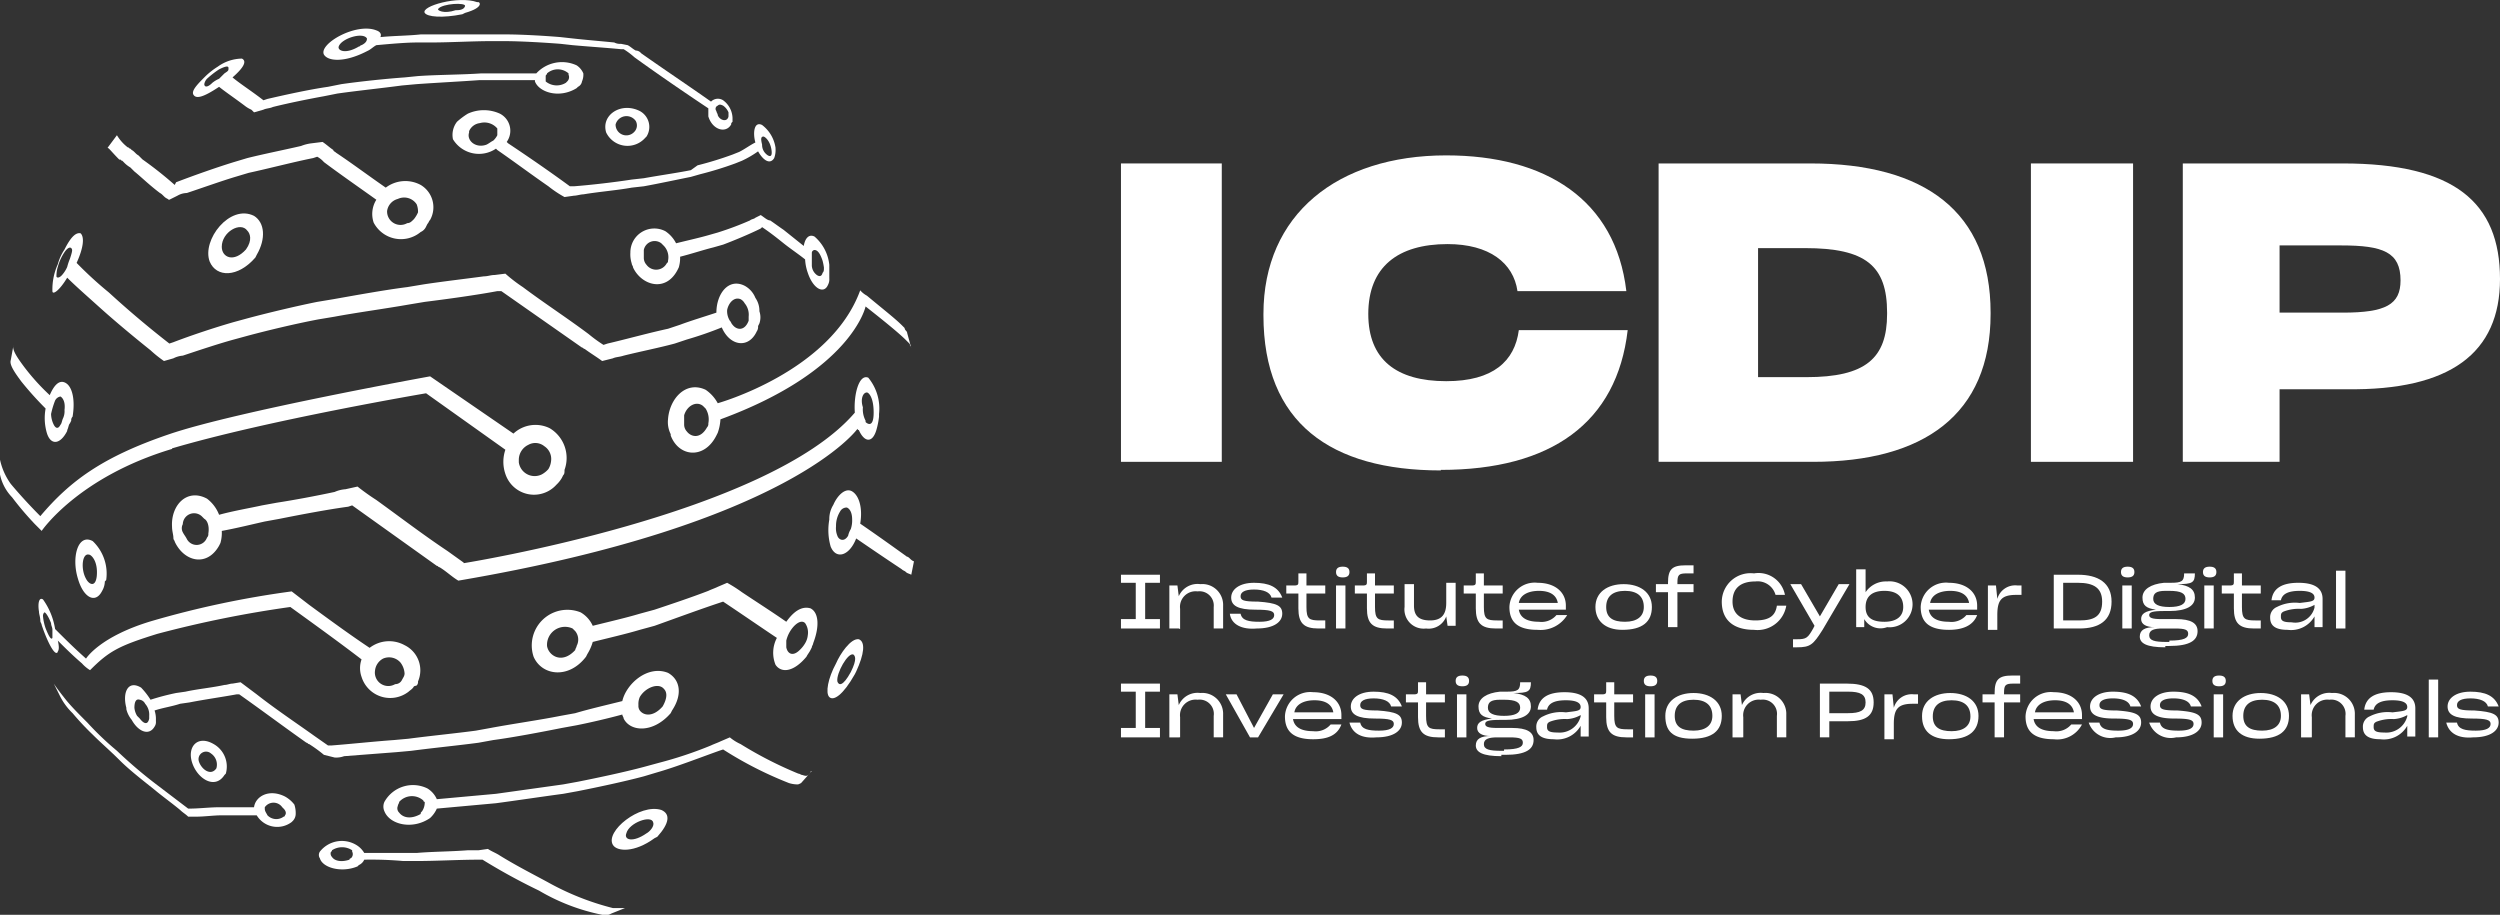 <svg id="Layer_1" data-name="Layer 1" xmlns="http://www.w3.org/2000/svg" viewBox="0 0 186 68.06"><rect x="0" y="0" width="186" height="68.06" fill="#333333" stroke="none"/><defs><style>.cls-1{fill:#fff;}</style></defs><path class="cls-1" d="M52.6,4.26Z"/><path class="cls-1" d="M27.2,3.86l.2-.1c.2-.1.4-.3.6-.4,1.1-.1,2.2-.2,3.1-.2h1c1.3,0,3.1-.1,4.4-.1h1c1.2,0,2.9.1,4.2.2l.9.1c1.1.1,2.6.2,3.6.3h.2a5.55,5.55,0,0,1,.8.6c1.8,1.3,3.7,2.6,5.5,3.8v.6c.3,1,1.3,1.3,1.7.6h0c0-.1,0-.1.1-.2v-.3a1.71,1.71,0,0,0-.7-1.3.72.72,0,0,0-.9.1c-1.7-1.2-3.5-2.4-5.2-3.6a.52.52,0,0,0-.4-.2h0c-.2-.1-.4-.3-.6-.4h0l-.5-.1a.9.9,0,0,1-.5-.1c-1-.1-2.2-.2-3.1-.3l-.9-.1c-1.2-.1-2.9-.2-4.1-.2H31.3c-.9.1-2,.1-3,.2.1-.2,0-.4-.3-.5-1.5-.6-4.3,1-3.9,1.8.3.5,1.5.6,3.1-.2m26.2,4c.1-.1.2-.1.4,0a1.13,1.13,0,0,1,.4.5v.3a.35.35,0,0,1-.1.2c-.2.2-.6,0-.7-.3,0-.1-.1-.2-.1-.3a.25.25,0,0,1,.1-.4M25.2,3.46c.2-.6,1.8-1.1,2.1-.6h0c0,.1,0,.3-.4.5-.1,0-.1.1-.2.1-1,.6-1.6.3-1.5,0"/><path class="cls-1" d="M34.4,1.06l.2-.1c1.4-.4,1.1-.8,1-.8h-.1c-1.4-.5-4.2.3-3.9.8.2.3,1.3.4,2.8.1M32.6.66c.3-.4,2.1-.5,2-.2s-.5.3-.7.3c-.9.3-1.4,0-1.3-.1"/><path class="cls-1" d="M48,10.26l.1-.1a1.34,1.34,0,0,0-.5-1.9c-1.4-.7-2.9.3-2.5,1.6a1.76,1.76,0,0,0,2.9.4m-2.2-1A.84.84,0,0,1,47.3,9a.68.68,0,0,1-.1.8.8.8,0,0,1-1.4-.5"/><path class="cls-1" d="M51.4,12.66c-1,.2-2.4.4-3.5.6l-.9.1c-1.3.2-3,.4-4.3.5h-.3c-1.5-1.1-3.1-2.2-4.6-3.2l-.1-.1a1.43,1.43,0,0,0-.5-2.1,2.87,2.87,0,0,0-2.4,0,5.55,5.55,0,0,0-.8.6,1.59,1.59,0,0,0-.3,1.3,2.26,2.26,0,0,0,3.2.7l.1.1c1.3.9,2.5,1.8,3.8,2.7a8.34,8.34,0,0,0,1.2.8l.7-.1c.2,0,.5-.1.7-.1,1.2-.2,2.5-.3,3.6-.5l.9-.1c1.1-.2,2.5-.5,3.5-.7l.7-.2a25.82,25.82,0,0,0,2.6-.8l.5-.2a7.46,7.46,0,0,0,1.2-.7c.4.7.9,1,1.2.5a1.7,1.7,0,0,0,.1-.7V11a2.6,2.6,0,0,0-1-1.7c-.6-.3-.7.6-.5,1.3-.4.2-.8.5-1.2.7l-.5.2a25.82,25.82,0,0,1-2.6.8ZM37,10.06a1.38,1.38,0,0,1-.3.4c-.2.1-.3.2-.5.3-.8.3-1.5-.3-1.3-.9v-.1a1,1,0,0,1,.8-.6,1.25,1.25,0,0,1,1.3.4v.5m19.8.1c.1,0,.5.3.6,1s-.3.4-.4.3h0a.91.91,0,0,1-.3-.7c-.1-.4-.1-.6.1-.6"/><path class="cls-1" d="M56.6,16l-.4.2c-.1.1-.3.1-.4.2a23.4,23.4,0,0,1-2.4.9l-.7.2c-.7.2-1.6.4-2.4.6a2.36,2.36,0,0,0-.8-.9,1.78,1.78,0,0,0-2.6,1.6,2.2,2.2,0,0,0,.1.8c0,.1.1.2.1.3.6,1.3,2.4,1.9,3.3.2l.1-.2a2.49,2.49,0,0,0,.1-.8c.8-.2,1.7-.5,2.5-.7l.7-.2c.8-.3,2-.8,2.8-1.2l.1-.1c.6.4,1.1.8,1.6,1.2s1.1.8,1.6,1.2a3.55,3.55,0,0,0,.2,1c.4,1.2,1.2,1.6,1.5.9a.9.9,0,0,0,.1-.5v-1a3.21,3.21,0,0,0-1.1-2.1c-.4-.2-.7.1-.8.7l-1.5-1.2c-.3-.2-.7-.5-1-.7-.2,0-.4-.2-.7-.4m-6.9,3.4c0,.1,0,.1-.1.2a.89.89,0,0,1-1.5.1.76.76,0,0,1-.2-.5v-.6a.82.82,0,0,1,1.3-.5l.2.2a1.23,1.23,0,0,1,.3,1.1m10.7-.6a.22.22,0,0,1,.2-.2c.2,0,.4.2.6.8a4.33,4.33,0,0,1,.1.5c0,.2,0,.3-.1.4-.1.4-.4.2-.5.1a.91.91,0,0,1-.3-.7v-.9"/><path class="cls-1" d="M16.3,6.46c.5.4,1.1.8,1.9,1.4a2.19,2.19,0,0,0,.5.3l.2.2.7-.2c.2-.1.5-.1.7-.2,1.2-.3,2.7-.6,3.8-.8l1-.2c1.4-.2,3.3-.4,4.8-.6l1.1-.1c1.4-.1,3.3-.2,4.7-.3h4.1v.1c.3.8,1.8,1.3,3.1.5l.1-.1a.54.54,0,0,0,.3-.4,1.27,1.27,0,0,0,.1-.6,1.33,1.33,0,0,0-.5-.6,2.6,2.6,0,0,0-3,.6H35.8c-1.4.1-3.3.1-4.7.2l-1,.1c-1.4.1-3.3.3-4.7.5l-1,.2c-1.4.2-3.2.6-4.5.9l-.3.1h0c-.9-.7-1.7-1.2-2.3-1.7.8-.7,1.1-1.2.7-1.4a3.14,3.14,0,0,0-1.8.6,5.5,5.5,0,0,0-.9.7c-.6.6-1.1,1.1-.9,1.4s.7.2,1.9-.6m24.3-.8c0-.1.1-.1.1-.2a1.21,1.21,0,0,1,1.6,0v.1a.44.44,0,0,1-.1.5l-.1.1a1.29,1.29,0,0,1-1.5-.1v-.4m-25.4.6a.76.76,0,0,1,.2-.4,7.05,7.05,0,0,1,.9-.7c.4-.2.7-.3.7-.1s0,.2-.3.4l-.4.4a2.19,2.19,0,0,0-.5.3c-.4.4-.6.3-.6.1"/><path class="cls-1" d="M8.9,11.86c.1,0,.1.1.2.1l.1.1a2.18,2.18,0,0,0,.5.4l.3.3c.5.4,1.1,1,1.9,1.6.2.1.3.3.5.4s.1.1.2.1l.6-.3a1.45,1.45,0,0,1,.7-.2c1.2-.4,2.6-.9,3.6-1.2l1-.3c1.4-.3,3.3-.8,4.8-1.1l.3-.1a1.76,1.76,0,0,1,.5.4c1.2.9,2.5,1.8,3.9,2.8h0a2,2,0,0,0-.2,1.7,2.29,2.29,0,0,0,3.5.7.78.78,0,0,0,.4-.4l.1-.2c.1-.1.1-.2.2-.3a1.93,1.93,0,0,0-.7-2.6,2.41,2.41,0,0,0-2.6.2c-1.3-.9-2.5-1.8-3.7-2.6-.1-.1-.2-.1-.2-.2-.3-.2-.5-.4-.8-.6l-.8.1a3.09,3.09,0,0,0-.8.2c-1.3.3-2.8.6-4,.9l-1,.3c-1.3.4-3,1-4.3,1.5l-.1.2a27.94,27.94,0,0,0-2.4-1.9l-.3-.3c-.2-.1-.3-.3-.5-.4l-.1-.1c-.1,0-.1-.1-.2-.1a3.23,3.23,0,0,1-.8-.9L8,11c.1,0,.3.3.9.9m19.9,3.8h0a1.08,1.08,0,0,1,.8-.9,1.11,1.11,0,0,1,1.4.4,1.49,1.49,0,0,1,.1.6,2.19,2.19,0,0,1-.3.5c-.2.2-.3.3-.5.3a1,1,0,0,1-1.5-.9"/><path class="cls-1" d="M68,41.76s-.1,0-.3-.2-.2-.1-.3-.2c-.7-.5-1.8-1.3-3.4-2.4.2-1.2-.1-2.1-.6-2.4s-1.1.3-1.4,1a2,2,0,0,0-.3,1.1,4.44,4.44,0,0,0,.1,2c.4,1,1.4.7,1.9-.6,1.6,1.1,2.8,1.9,3.4,2.3.1.1.2.1.3.2s.2.1.4.2l.2-1h0m-4.7-2.4a1.69,1.69,0,0,0-.2.5c-.3.5-.7.3-.8,0a1.48,1.48,0,0,1-.1-.7,2,2,0,0,1,.3-1.1.55.55,0,0,1,.5-.3s.4.1.4.9a2,2,0,0,1-.1.7"/><path class="cls-1" d="M15.6,19.46c.5,1.2,2.1,1.2,3.4-.3l.1-.2c.7-1.2.6-2.4-.2-2.9-1.8-.9-3.9,1.8-3.3,3.4m2.7-.9c-.9,1-1.8.6-1.8-.2,0-1.1,1.4-1.9,1.9-1.2.2.2.4.7-.1,1.4"/><path class="cls-1" d="M63.9,47.56c-.6-.1-1.4,1.1-1.7,1.8-.6,1.1-.8,2.2-.5,2.5s1-.1,1.9-1.7l.1-.2c.6-1.3.7-2.2.2-2.4M63.3,50c-.6,1.1-.9,1-1,.7-.1-.6.8-2.2,1.2-2,.1.1.3.3-.2,1.3"/><path class="cls-1" d="M5,20.66c.6.6,1.4,1.3,2.4,2.2s2.3,2,3.8,3.2a8.74,8.74,0,0,0,1,.8l.7-.2a1.85,1.85,0,0,1,.7-.2c1.2-.4,2.7-.9,3.8-1.2l1.1-.3c1.5-.4,3.6-.9,5.2-1.2l1.2-.2c1.6-.3,3.8-.6,5.5-.9l1.2-.2c1.6-.2,3.8-.5,5.4-.8h.3l6,4.2c.1,0,.1.1.2.1h0c.4.3.9.6,1.3.9l.8-.2c.2-.1.5-.1.8-.2,1.2-.3,2.7-.6,3.8-.9l.9-.3a26.72,26.72,0,0,0,2.6-.9c.6,1.4,2,1.6,2.6.3a.6.6,0,0,0,.1-.4l.1-.2a1.39,1.39,0,0,0,0-.9,1.69,1.69,0,0,0-.3-1,1.76,1.76,0,0,0-.8-.9c-1.2-.6-2.1.6-2.1,2-.9.3-1.9.6-2.7.9l-.9.3c-1.4.3-3.2.8-4.5,1.1l-.3.1a10.47,10.47,0,0,1-1.1-.8c-1.6-1.2-3.3-2.3-4.9-3.5a11.32,11.32,0,0,1-1.3-1l-.8.1c-.3,0-.5.1-.8.1h0c-1.5.2-3.2.4-4.5.6l-1.2.2c-1.6.2-3.8.6-5.5.9l-1.2.2c-1.5.3-3.6.8-5.1,1.2l-1.1.3c-1.4.4-3.2,1-4.5,1.5l-.3.1c-1.8-1.4-3.3-2.7-4.5-3.8a28.5,28.5,0,0,1-2.4-2.2c.5-1.1.6-1.9.3-2.2-.4-.1-.8.4-1.2,1.2a3.7,3.7,0,0,0-.5,1.1h0a4.57,4.57,0,0,0-.4,2c0,.3.5,0,1.1-1m49.1,2.4c.1-.5.5-1,1-.8a.75.75,0,0,1,.3.3,1.33,1.33,0,0,1,.3,1v.3c-.3.8-.9.7-1.2.3-.1-.1-.1-.2-.2-.3a1.34,1.34,0,0,1-.2-.8M4.8,18.76c.2-.3.4-.4.5-.3s.1.2-.1.8a4.17,4.17,0,0,0-.2.6,2.19,2.19,0,0,1-.3.5c-.3.4-.5.3-.5.2s0-.4.1-.7a3.7,3.7,0,0,1,.5-1.1"/><path class="cls-1" d="M60.3,45.26c-.7-.2-1.3.3-1.8,1-1-.7-2.1-1.4-3.3-2.2a10.54,10.54,0,0,0-1.1-.7l-.7.3c-.2.1-.5.2-.7.3-1.3.5-2.8,1-4,1.4l-1.1.3c-1,.3-2.3.6-3.5.9a2.19,2.19,0,0,0-.9-1,2.65,2.65,0,0,0-3.5,3.3c.6,1.4,2.6,1.7,3.9,0l.1-.2a3.55,3.55,0,0,0,.4-.9c1.2-.3,2.5-.6,3.5-.9l1.1-.3c1.4-.5,3.3-1.2,4.8-1.7l.3-.1c1.5,1,2.8,1.9,4,2.7a2.37,2.37,0,0,0-.1,2c.4.6,1.3.6,2.3-.6.1-.2.2-.3.3-.5l.1-.2c0-.1.1-.2.1-.3h0c.5-1.3.4-2.3-.2-2.6m-17.4,2.8c0,.1-.1.2-.1.3-1,1.1-2,.4-2.1-.3a1.34,1.34,0,0,1,1.9-1.3l.2.2a1,1,0,0,1,.1,1.1m17.2-.8a1.42,1.42,0,0,1-.2.6,2.18,2.18,0,0,1-.4.5c-.5.5-.9.3-1-.2v-.5a2.38,2.38,0,0,1,.6-1.1c.3-.3.6-.4.8-.2a1.23,1.23,0,0,1,.2.9"/><path class="cls-1" d="M3.4,30.36a3.93,3.93,0,0,0,.1,1.9c.3.9,1,.8,1.5-.2V32c.1-.2.1-.4.2-.5l.1-.2a.37.37,0,0,1,.1-.3c.2-1.2,0-2.2-.5-2.5s-.9.2-1.2.9a16.29,16.29,0,0,1-1.9-2.1c-.6-.8-.9-1.3-.8-1.6l-.2,1.1c-.1.3.2.8.8,1.6a24.53,24.53,0,0,0,1.8,2m.7-.6a.54.54,0,0,1,.4-.3s.4.2.3,1a1.27,1.27,0,0,1-.1.6c-.1.2-.1.4-.2.5-.2.4-.4.2-.5,0a1.88,1.88,0,0,1-.2-.8,6.21,6.21,0,0,1,.3-1"/><path class="cls-1" d="M34.5,41.86,33.3,41c-1.8-1.2-3.5-2.5-5.3-3.8a17,17,0,0,1-1.4-1l-.9.2a2.35,2.35,0,0,0-.8.2h0c-1.4.3-3,.6-4.3.8l-1.1.2c-.9.2-2.1.4-3.2.7a2.73,2.73,0,0,0-.9-1.2c-1.5-.8-2.7.5-2.6,2.1,0,.3.1.6.1.8s.1.2.1.3c.7,1.5,2.4,1.9,3.3.3l.1-.2a2.77,2.77,0,0,0,.1-.9c1.1-.2,2.3-.5,3.2-.7l1.1-.2c1.5-.3,3.6-.7,5.1-.9l.3-.1,6.3,4.5c.1,0,.1.1.2.1.5.3.9.7,1.4,1h0c24.7-4.2,29.7-11.3,29.7-11.3a.1.1,0,0,0,.1.1c.4.9,1,1,1.3,0a5.76,5.76,0,0,0,.2-1v-.2a3.61,3.61,0,0,0-.8-2.7c-.7-.3-1.1,1.3-1,2.6-6.5,7.6-29.1,11.2-29.1,11.2m-19-2.2a.37.37,0,0,1-.1.3.82.82,0,0,1-1.5.1c-.1-.2-.2-.3-.3-.5a.64.64,0,0,1,0-.6.84.84,0,0,1,1.4-.6l.2.2c.2.1.4.5.3,1.1m49-10.5c.1,0,.5.3.5,1.5s-.5.8-.6.7v-.1a1.8,1.8,0,0,1-.2-1c-.2-.6,0-1.1.3-1.1"/><path class="cls-1" d="M49.2,60.26c-1.6-.5-4.2,1.6-3.6,2.6.3.5,1.6.6,3.1-.5l.2-.1c.9-1,1-1.7.3-2M46.6,62c.2-.8,1.9-1.4,2-.8.1.3-.3.7-.5.8-1,.7-1.7.5-1.5,0"/><path class="cls-1" d="M7.9,43.16a3.34,3.34,0,0,0-1-2.9c-1.1-.6-1.6,1.2-1.1,2.8.4,1.4,1.3,1.9,1.8.9a1.45,1.45,0,0,0,.2-.7l-.1-.1.1.1Zm-1.5-.1c-.4-.7-.3-1.9.2-1.8.2,0,.7.5.6,1.6-.1.9-.6.6-.8.2"/><path class="cls-1" d="M59.7,57.66c-.1,0-.2-.1-.3-.1a29.19,29.19,0,0,1-4.3-2.2,3.51,3.51,0,0,1-.8-.5l-.7.3c-.2.1-.5.2-.7.3a29.72,29.72,0,0,1-3.9,1.3l-1.1.3c-1.5.4-3.4.8-4.9,1.1l-1.1.2-5,.7-1.1.1-3.3.3a1.78,1.78,0,0,0-.7-.8,2.43,2.43,0,0,0-3.2,1,.85.85,0,0,0,0,.7h0c.4,1,2.1,1.4,3.4.5l.1-.1a2.09,2.09,0,0,0,.4-.6l3.3-.3,1.1-.1c1.5-.2,3.5-.5,5-.7l1.1-.2c1.5-.3,3.4-.7,4.9-1.1l1-.3c1.4-.4,3.2-1.1,4.6-1.6l.3-.1a28,28,0,0,0,4.9,2.5,2.18,2.18,0,0,0,.6.1c.1,0,.1,0,.3-.1l.8-.9a.1.1,0,0,0-.1.1c-.2.3-.3.3-.6.2m-28.3,2.7c-.1.1-.1.1-.1.2-.7.4-1.3.3-1.6-.1a.44.44,0,0,1-.1-.5c0-.1.1-.2.1-.3a1.27,1.27,0,0,1,1.8-.1.1.1,0,0,0,.1.1,1.17,1.17,0,0,1-.2.7"/><path class="cls-1" d="M4.3,48.46c.1-.1.1-.4,0-.8h0c.5.5,1.1,1.1,1.8,1.7a2.65,2.65,0,0,0,.6.5c1.4-1.4,2.1-1.8,5-2.7a83.36,83.36,0,0,1,9.9-2c1.8,1.3,3.6,2.6,5.3,3.9a1.93,1.93,0,0,0,0,1.3,2.23,2.23,0,0,0,3.5,1.1c.1-.1.3-.2.4-.4L31,51a.37.37,0,0,0,.1-.3,2.08,2.08,0,0,0-1-2.7,2.38,2.38,0,0,0-2.6.2c-1.5-1-3-2.1-4.5-3.2l-1.3-1a70.72,70.72,0,0,0-10.4,2.2C7.4,47.36,6.4,49,6.4,49c-.9-.8-1.6-1.5-2.3-2.2a5.14,5.14,0,0,0-.9-2.2c-.3-.2-.4.3-.3.9h0c0,.2.1.4.1.7,0,.1.1.2.1.3h0c.4,1.2,1,2.4,1.2,2m23.6,1.4a1.15,1.15,0,0,1,.6-.9,1.12,1.12,0,0,1,1.3.3,1.49,1.49,0,0,1,.3.8c0,.2-.1.3-.2.5a.55.55,0,0,1-.5.3,1,1,0,0,1-1.5-1h0M3.4,46.76a3.71,3.71,0,0,1-.2-.9.37.37,0,0,1,.1-.3c.1,0,.3.3.5.8,0,.2.1.3.1.5v.6c-.1.2-.3-.2-.5-.7"/><path class="cls-1" d="M24.9,56.36a1.7,1.7,0,0,0,.7-.1l3.9-.3,1.1-.1c1.5-.2,3.5-.4,5-.6l1.1-.2c1.5-.2,3.6-.6,5.1-.9l1.1-.2c1-.2,2.3-.5,3.4-.8,0,.1.1.2.1.3.5,1,2.2,1.1,3.5-.4l.1-.2c.8-1.2.6-2.3-.3-2.8-1.5-.6-3.1.8-3.4,2.1-1.2.3-2.5.6-3.5.9l-1.1.2c-1.5.3-3.6.6-5.2.9l-1.1.2c-1.5.2-3.5.4-5,.6l-1.1.1c-1.4.1-3.3.3-4.6.4h-.3l-1-.7c-1.4-1-2.9-2-4.3-3.1l-1.2-.9-.6.1c-.2,0-.4.1-.6.1h0c-.9.2-2,.3-2.9.5l-.7.1a18,18,0,0,0-1.9.5,5.5,5.5,0,0,0-.7-.9c-1-.6-1.4.4-1.1,1.5v.1a2,2,0,0,0,.4.8c.5.9,1.3,1.2,1.7.5a.6.6,0,0,0,.1-.4v-.1a2,2,0,0,0-.1-.7c.6-.2,1.3-.3,1.9-.5l.7-.1c1-.2,2.4-.4,3.5-.6h.2c1.7,1.2,3.3,2.4,5,3.6.1,0,.1.1.2.1a10.47,10.47,0,0,1,1.1.8Zm22.7-4.5c.4-.7,1.4-1.1,1.8-.6.2.2.3.6-.1,1.3-.7.8-1.4.7-1.7.3a.6.6,0,0,1-.1-.4,1.27,1.27,0,0,1,.1-.6m-37.2,1.6-.2-.2a1.42,1.42,0,0,1-.2-.6c0-.4.1-.7.4-.6a.54.54,0,0,1,.4.3,1.22,1.22,0,0,1,.3.9v.2c-.1.5-.4.4-.7,0"/><path class="cls-1" d="M16.7,57.66l.1-.1a1.92,1.92,0,0,0-.9-2.2c-1.2-.7-2,.2-1.6,1.4s1.7,2,2.4.9m-1-1.6a1,1,0,0,1,.4,1.1c-.4.6-1.1.1-1.3-.5a.56.56,0,0,1,.9-.6"/><path class="cls-1" d="M21.2,59.26c-1.2-.6-2.2,0-2.3.8H16.3c-.7,0-1.5.1-2.2.1H14l-2.5-1.9a34.82,34.82,0,0,1-2.8-2.4,22.33,22.33,0,0,1-2.2-2.1c-.6-.6-1.2-1.2-1.6-1.7s-.7-.9-.9-1.2l.2.4.3.6a4.7,4.7,0,0,0,.9,1.2,20.59,20.59,0,0,0,1.5,1.6c.6.6,1.3,1.2,2,1.9s1.6,1.4,2.6,2.2c.6.5,1.3,1,1.9,1.5.2.2.4.3.6.5h.6c.6,0,1.3-.1,1.9-.1h2.6a1.78,1.78,0,0,0,2.6.5l.1-.1a.76.76,0,0,0,.2-.5,2,2,0,0,0-.1-.7,2.26,2.26,0,0,0-.7-.6m0,1.4a.1.1,0,0,1-.1.1.91.91,0,0,1-1.2-.1c-.1-.2-.2-.3-.2-.5v-.1a.79.79,0,0,1,1.3,0l.1.1c.2.2.2.4.1.5"/><path class="cls-1" d="M45.9,67.56h-.3a19.86,19.86,0,0,1-4.8-1.9c-1.1-.6-2.3-1.2-3.6-2-.3-.2-.6-.3-.9-.5h0l-.7.1h-.8c-1.3.1-2.7.1-3.8.2H27.1a1.7,1.7,0,0,0-.6-.6,2.08,2.08,0,0,0-2.7.5.45.45,0,0,0,0,.5h0c.2.7,1.6,1.1,2.8.6l.1-.1a.78.78,0,0,0,.4-.4,27.15,27.15,0,0,1,2.9.1h1c1.4,0,3.2-.1,4.6-.1h.3a45.67,45.67,0,0,0,4.2,2.3,15.07,15.07,0,0,0,4.7,1.8h.4c.1,0,.1,0,.3-.1l1-.4h-.6m-19.8-3.7a.1.1,0,0,0-.1.1c-.6.2-1.1.1-1.3-.2a.37.37,0,0,1-.1-.3c0-.1.1-.1.1-.2a1.36,1.36,0,0,1,1.5,0v.1a.4.4,0,0,1-.1.5"/><path class="cls-1" d="M12.8,33.36c7.1-2.1,18.9-4.1,18.9-4.1l5.9,4.2a2.78,2.78,0,0,0,0,1.8,2.24,2.24,0,0,0,3.8.8,2.18,2.18,0,0,0,.4-.5l.1-.2c.1-.1.1-.2.1-.4a2.58,2.58,0,0,0-1.1-3.1,2.4,2.4,0,0,0-2.7.4L32,28s-14.4,2.6-19.4,4.3-7.4,3.5-9.6,6.1c-.9-.9-1.7-1.8-2.2-2.4a4.83,4.83,0,0,1-.8-1.8v1.1A3.45,3.45,0,0,0,.9,37a23,23,0,0,0,1.7,2l.5.5s2.7-4,9.7-6.1m25.8.8a1.23,1.23,0,0,1,.7-1.1,1.06,1.06,0,0,1,1.2.1,1.13,1.13,0,0,1,.5,1.1,1.42,1.42,0,0,1-.2.6,1.76,1.76,0,0,1-.5.4,1.19,1.19,0,0,1-1.7-.9v-.2"/><path class="cls-1" d="M53.4,30a2.84,2.84,0,0,0-.9-1c-1.5-.7-2.7.7-2.8,2.2a2,2,0,0,0,.2,1.1v.1c.6,1.6,2.5,1.8,3.4,0l.1-.2a3.55,3.55,0,0,0,.2-1c9.8-3.6,10.8-8.4,10.8-8.4,1.4,1.1,2.5,2,3,2.5l.2.2c.1.1.1.1.1.2a.35.35,0,0,1,.1.2l-.3-1.1a.31.31,0,0,0-.1-.2.35.35,0,0,1-.1-.2l-.2-.2c-.5-.5-1.4-1.2-2.6-2.2a1.76,1.76,0,0,1-.5-.4C61.8,27.66,53.4,30,53.4,30m-.7,1.5a.37.37,0,0,1-.1.3c-.5.9-1.2.7-1.5.3a.76.76,0,0,1-.2-.5v-.7c.2-.7.9-1.1,1.4-.7l.2.2a1.52,1.52,0,0,1,.2,1.1"/><rect class="cls-1" x="83.4" y="12.16" width="7.5" height="22.2"/><path class="cls-1" d="M107.2,35C99,35,94,31.46,94,23.46v-.1c0-7.4,5.5-11.8,13.6-11.8,7.4,0,12.6,3.3,13.4,10.1h-8.1c-.3-2.1-2.1-3.5-5.2-3.5-3.7,0-5.9,1.7-5.9,5.2h0c0,3.4,2.1,5,5.8,5,3.5,0,5.1-1.5,5.4-3.8h8.1c-.8,6.9-5.7,10.4-13.9,10.4"/><path class="cls-1" d="M123.4,12.16h11.3c8.5,0,13.4,3.6,13.4,11.1v.1c0,7.5-5,11-13.2,11H123.4Zm7.4,6.3v9.6h3.6c4.4,0,6-1.4,6-4.7v-.1c0-3.5-1.6-4.8-6.1-4.8Z"/><rect class="cls-1" x="151.1" y="12.16" width="7.6" height="22.2"/><path class="cls-1" d="M169.6,29.06v5.3h-7.2V12.16h11.9c8.3,0,11.7,2.9,11.7,8.6,0,5.5-3.7,8.3-11.4,8.2h-5Zm0-10.8v5h4.7c3.2,0,4.3-.6,4.3-2.4,0-2.1-1.3-2.6-4.4-2.6Z"/><polygon class="cls-1" points="83.4 46.76 83.4 46.06 84.5 46.06 84.5 43.36 83.4 43.36 83.4 42.76 86.3 42.76 86.3 43.36 85.2 43.36 85.2 46.06 86.3 46.06 86.3 46.76 83.4 46.76"/><path class="cls-1" d="M87.7,46.76H87v-3.2h.6l.1.8a1.52,1.52,0,0,1,1.6-.9,1.55,1.55,0,0,1,1.7,1.6v1.7h-.7v-1.6A1.06,1.06,0,0,0,89.1,44a1.16,1.16,0,0,0-1.3,1.3v1.5Z"/><path class="cls-1" d="M91.5,45.66h.8c.1.5.6.6,1.4.6s1.1-.2,1.1-.5-.3-.4-1.4-.4c-1.3,0-1.8-.3-1.8-.9s.6-1.1,1.7-1.1,1.8.3,2.1,1.1h-.8c-.1-.4-.6-.6-1.3-.6s-1,.2-1,.5.2.4,1.3.4c1.4.1,1.8.3,1.8.9s-.6,1.1-1.9,1.1c-1.1.1-1.9-.3-2-1.1"/><path class="cls-1" d="M98.7,46.76h-.6c-1.1,0-1.5-.4-1.5-1.5v-1.1h-.9v-.6h.6c.3,0,.3-.1.3-.3v-.6h.6v.9h1.4v.6H97.2v1c0,.9.2,1,1,1h.4v.6Z"/><path class="cls-1" d="M99.4,42.56c0-.3.2-.4.5-.4s.5.1.5.4-.2.4-.5.4-.5-.1-.5-.4m0,1h.7v3.2h-.7Z"/><path class="cls-1" d="M103.8,46.76h-.6c-1.1,0-1.5-.4-1.5-1.5v-1.1h-.9v-.6h.6c.3,0,.3-.1.3-.3v-.6h.6v.9h1.4v.6h-1.4v1c0,.9.2,1,1,1h.4v.6Z"/><path class="cls-1" d="M107.6,45.86a1.39,1.39,0,0,1-1.5.9,1.43,1.43,0,0,1-1.6-1.6v-1.7h.7v1.6c0,.7.3,1.1,1.2,1.1s1.2-.5,1.2-1.3v-1.5h.7v3.2h-.6Z"/><path class="cls-1" d="M111.9,46.76h-.6c-1.1,0-1.5-.4-1.5-1.5v-1.1h-.9v-.6h.6c.3,0,.3-.1.3-.3v-.6h.6v.9h1.4v.6h-1.4v1c0,.9.2,1,1,1h.4v.6Z"/><path class="cls-1" d="M114.4,46.86c-1.5,0-2.1-.6-2.1-1.7a1.88,1.88,0,0,1,2.1-1.8c1.3,0,2.1.7,2.1,1.7v.3H113q.15.9,1.5.9a1.45,1.45,0,0,0,1.3-.5h.8a2.32,2.32,0,0,1-2.2,1.1m-1.4-2h2.9c-.1-.6-.6-.9-1.4-.9s-1.4.3-1.5.9"/><path class="cls-1" d="M118.7,45.16c0-1.1.9-1.7,2.1-1.7s2.1.6,2.1,1.7-.7,1.7-2.2,1.7c-1.3,0-2-.7-2-1.7m3.6,0c0-.8-.5-1.2-1.4-1.2s-1.4.4-1.4,1.2.5,1.1,1.4,1.1,1.4-.4,1.4-1.1"/><path class="cls-1" d="M124.8,44.06v2.6h-.7v-2.6h-.9v-.6h.9v-.1c0-1,.3-1.3,1.3-1.3h.6v.6h-.5c-.6,0-.7.1-.7.7v.1H126v.6Z"/><path class="cls-1" d="M130.5,46.86c-1.5,0-2.4-.7-2.4-2.1h0a2.14,2.14,0,0,1,2.4-2.1,2,2,0,0,1,2.3,1.6h-.7a1.38,1.38,0,0,0-1.5-1c-1.1,0-1.7.5-1.7,1.5h0c0,.9.6,1.4,1.7,1.4s1.5-.4,1.6-1.1h.7a2.17,2.17,0,0,1-2.4,1.8"/><path class="cls-1" d="M133.4,48.16v-.6h.3c.7,0,.8-.1,1.2-.8l.1-.2-1.8-3.1h.8l1.4,2.4h0l1.4-2.4h.8l-2,3.4c-.7,1.1-.9,1.3-1.9,1.3Z"/><path class="cls-1" d="M138.7,46.06v.6h-.6v-4.3h.7v1.7a1.82,1.82,0,0,1,1.6-.8,1.71,1.71,0,1,1,0,3.4,1.4,1.4,0,0,1-1.7-.6m2.9-.9c0-.8-.5-1.2-1.4-1.2s-1.4.4-1.4,1.2.5,1.1,1.4,1.1,1.4-.4,1.4-1.1"/><path class="cls-1" d="M145,46.86c-1.5,0-2.1-.6-2.1-1.7a1.88,1.88,0,0,1,2.1-1.8c1.3,0,2.1.7,2.1,1.7v.3h-3.6q.15.9,1.5.9a1.45,1.45,0,0,0,1.3-.5h.8c-.3.8-1.1,1.1-2.1,1.1m-1.4-2h2.9c-.1-.6-.6-.9-1.4-.9s-1.4.3-1.5.9"/><path class="cls-1" d="M147.9,46.76v-3.2h.6l.1,1a1.38,1.38,0,0,1,1.5-1h.3v.7H150c-1.1,0-1.4.4-1.4,1.5v1.1h-.7Z"/><path class="cls-1" d="M152.8,42.76h1.8c1.5,0,2.5.6,2.5,2h0c0,1.4-.9,2-2.4,2h-1.9v-4Zm.7.6v2.8h1.2c1.1,0,1.7-.3,1.7-1.4h0c0-1-.6-1.4-1.8-1.4Z"/><path class="cls-1" d="M157.8,42.56c0-.3.2-.4.5-.4s.5.1.5.4-.2.4-.5.4-.5-.1-.5-.4m.1,1h.7v3.2h-.7Z"/><path class="cls-1" d="M161.1,48.16c-1.4,0-1.9-.3-1.9-.8s.4-.7,1.1-.7c-.6,0-1-.2-1-.6s.3-.6,1.1-.7c-.7-.1-1-.3-1-.9s.6-1,1.6-1.1h.5c.8,0,1-.1,1-.7h.8c0,.7-.2.8-1.3.8.9.1,1.3.4,1.3,1s-.6,1-1.9,1H161c-.9,0-1.1.1-1.1.3s.2.3.9.3h1.1c1.1,0,1.6.3,1.6.9h0c0,.7-.6,1.1-2.1,1.1h-.3Zm.3-.5c1.1,0,1.4-.2,1.4-.5h0c0-.3-.2-.4-1-.4h-.9c-.6,0-1,.1-1,.5s.4.5,1.3.5h.2Zm1.2-3.1c0-.4-.3-.6-1.2-.6h-.3c-.7,0-.9.2-.9.6s.4.6,1.2.6,1.2-.2,1.2-.6"/><path class="cls-1" d="M163.9,42.56c0-.3.2-.4.5-.4s.5.1.5.4-.2.4-.5.4-.5-.1-.5-.4m.1,1h.7v3.2H164Z"/><path class="cls-1" d="M168.3,46.76h-.6c-1.1,0-1.5-.4-1.5-1.5v-1.1h-.9v-.6h.6c.3,0,.3-.1.3-.3v-.6h.6v.9h1.4v.6h-1.4v1c0,.9.2,1,1,1h.4v.6Z"/><path class="cls-1" d="M172.2,45.86a2,2,0,0,1-2,1c-.9,0-1.3-.3-1.3-.9h0a.82.82,0,0,1,.5-.8,2.94,2.94,0,0,1,1.7-.3c.8-.1,1.1-.1,1.1-.4h0c0-.3-.3-.5-1.1-.5s-1.3.2-1.4.7H169c.1-.9.8-1.3,2-1.3s1.8.4,1.8,1.2v2.1h-.6Zm0-.7V45a2.26,2.26,0,0,1-1,.3,3.09,3.09,0,0,0-1.3.2c-.2.1-.2.2-.2.4h0c0,.3.2.4.8.4a1.47,1.47,0,0,0,1.7-1.1"/><rect class="cls-1" x="173.8" y="42.46" width="0.7" height="4.3"/><polygon class="cls-1" points="83.4 54.86 83.4 54.16 84.5 54.16 84.5 51.46 83.4 51.46 83.4 50.86 86.3 50.86 86.3 51.46 85.2 51.46 85.2 54.16 86.3 54.16 86.3 54.86 83.4 54.86"/><path class="cls-1" d="M87.7,54.86H87v-3.2h.6l.1.8a1.52,1.52,0,0,1,1.6-.9,1.55,1.55,0,0,1,1.7,1.6v1.7h-.7v-1.6a1.06,1.06,0,0,0-1.2-1.2,1.16,1.16,0,0,0-1.3,1.3v1.5Z"/><polygon class="cls-1" points="93 54.86 91.2 51.66 92 51.66 93.3 54.16 94.7 51.66 95.5 51.66 93.6 54.86 93 54.86"/><path class="cls-1" d="M97.7,55c-1.5,0-2.1-.6-2.1-1.7a1.88,1.88,0,0,1,2.1-1.8c1.3,0,2.1.7,2.1,1.7v.3H96.2q.15.9,1.5.9a1.45,1.45,0,0,0,1.3-.5h.8c-.3.8-1,1.1-2.1,1.1m-1.4-2h2.9c-.1-.6-.6-.9-1.4-.9s-1.4.3-1.5.9"/><path class="cls-1" d="M100.4,53.76h.8c.1.5.6.6,1.4.6s1.1-.2,1.1-.5-.3-.4-1.4-.4c-1.3,0-1.8-.3-1.8-.9s.6-1.1,1.7-1.1,1.8.3,2.1,1.1h-.8c-.1-.4-.6-.6-1.3-.6s-1,.2-1,.5.2.4,1.3.4c1.4.1,1.8.3,1.8.9s-.6,1.1-1.9,1.1c-1.1.1-1.8-.3-2-1.1"/><path class="cls-1" d="M107.7,54.86H107c-1.1,0-1.5-.4-1.5-1.5v-1.1h-.9v-.6h.6c.3,0,.3-.1.3-.3v-.6h.6v.9h1.4v.6h-1.4v1c0,.9.2,1,1,1h.4v.6Z"/><path class="cls-1" d="M108.3,50.66c0-.3.2-.4.5-.4s.5.1.5.4-.2.4-.5.4-.5-.1-.5-.4m.1,1h.7v3.2h-.7Z"/><path class="cls-1" d="M111.7,56.26c-1.4,0-1.9-.3-1.9-.8s.4-.7,1.1-.7c-.6,0-1-.2-1-.6s.3-.6,1.1-.7c-.7-.1-1-.3-1-.9s.6-1,1.6-1.1h.5c.8,0,1-.1,1-.7h.8c0,.7-.2.8-1.3.8.9.1,1.3.4,1.3,1s-.6,1-1.9,1h-.4c-.9,0-1.1.1-1.1.3s.2.3.9.3h1.1c1.1,0,1.6.3,1.6.9h0c0,.7-.6,1.1-2.1,1.1h-.3Zm.2-.5c1.1,0,1.4-.2,1.4-.5h0c0-.3-.2-.4-1-.4h-.9c-.6,0-1,.1-1,.5s.4.5,1.3.5h.2Zm1.2-3.1c0-.4-.3-.6-1.2-.6h-.3c-.7,0-.9.2-.9.6s.4.6,1.2.6,1.2-.2,1.2-.6"/><path class="cls-1" d="M117.6,54a2,2,0,0,1-2,1c-.9,0-1.3-.3-1.3-.9h0a.82.82,0,0,1,.5-.8,2.94,2.94,0,0,1,1.7-.3c.8-.1,1.1-.1,1.1-.4h0c0-.3-.3-.5-1.1-.5s-1.3.2-1.4.7h-.7c.1-.9.8-1.3,2-1.3s1.8.4,1.8,1.2v2.1h-.6Zm0-.7v-.1a2.26,2.26,0,0,1-1,.3,3.09,3.09,0,0,0-1.3.2c-.2.1-.2.2-.2.4h0c0,.3.2.4.8.4a1.61,1.61,0,0,0,1.7-1.2"/><path class="cls-1" d="M121.7,54.86H121c-1.1,0-1.5-.4-1.5-1.5v-1.1h-.9v-.6h.6c.3,0,.3-.1.3-.3v-.6h.6v.9h1.4v.6h-1.4v1c0,.9.2,1,1,1h.4v.6Z"/><path class="cls-1" d="M122.3,50.66c0-.3.2-.4.5-.4s.5.1.5.4-.2.4-.5.4-.5-.1-.5-.4m.1,1h.7v3.2h-.7Z"/><path class="cls-1" d="M123.9,53.26c0-1.1.9-1.7,2.1-1.7s2.1.6,2.1,1.7-.7,1.7-2.2,1.7-2-.6-2-1.7m3.5,0c0-.8-.5-1.2-1.4-1.2s-1.4.4-1.4,1.2.5,1.1,1.4,1.1,1.4-.4,1.4-1.1"/><path class="cls-1" d="M129.6,54.86h-.7v-3.2h.6l.1.8a1.52,1.52,0,0,1,1.6-.9,1.55,1.55,0,0,1,1.7,1.6v1.7h-.7v-1.6a1.06,1.06,0,0,0-1.2-1.2,1.16,1.16,0,0,0-1.3,1.3v1.5Z"/><path class="cls-1" d="M136.1,53.56v1.3h-.7v-4h2c1.4,0,2,.4,2,1.4s-.6,1.4-1.9,1.4h-1.4Zm0-2.1v1.6h1.4c.9,0,1.3-.2,1.3-.8s-.4-.8-1.3-.8Z"/><path class="cls-1" d="M140.2,54.86v-3.2h.6l.1,1a1.38,1.38,0,0,1,1.5-1h.3v.7h-.4c-1.1,0-1.4.4-1.4,1.5V55h-.7Z"/><path class="cls-1" d="M143,53.26c0-1.1.9-1.7,2.1-1.7s2.1.6,2.1,1.7S146.5,55,145,55c-1.3,0-2-.6-2-1.7m3.6,0c0-.8-.5-1.2-1.4-1.2s-1.4.4-1.4,1.2.5,1.1,1.4,1.1,1.4-.4,1.4-1.1"/><path class="cls-1" d="M149.1,52.26v2.6h-.7v-2.6h-.9v-.6h.9v-.1c0-1,.3-1.3,1.3-1.3h.6v.6h-.5c-.6,0-.7.1-.7.7v.1h1.2v.6Z"/><path class="cls-1" d="M152.8,55c-1.5,0-2.1-.6-2.1-1.7a1.88,1.88,0,0,1,2.1-1.8c1.3,0,2.1.7,2.1,1.7v.3h-3.6q.15.9,1.5.9a1.45,1.45,0,0,0,1.3-.5h.8a2.08,2.08,0,0,1-2.1,1.1m-1.4-2h2.9c-.1-.6-.6-.9-1.4-.9s-1.4.3-1.5.9"/><path class="cls-1" d="M155.4,53.76h.8c.1.5.6.6,1.4.6s1.1-.2,1.1-.5-.3-.4-1.4-.4c-1.3,0-1.8-.3-1.8-.9s.6-1.1,1.7-1.1,1.8.3,2.1,1.1h-.8c-.1-.4-.6-.6-1.3-.6s-1,.2-1,.5.2.4,1.3.4c1.4.1,1.8.3,1.8.9s-.6,1.1-1.9,1.1a1.69,1.69,0,0,1-2-1.1"/><path class="cls-1" d="M159.9,53.76h.8c.1.5.6.6,1.4.6s1.1-.2,1.1-.5-.3-.4-1.4-.4c-1.3,0-1.8-.3-1.8-.9s.6-1.1,1.7-1.1,1.8.3,2.1,1.1H163c-.1-.4-.6-.6-1.3-.6s-1,.2-1,.5.2.4,1.3.4c1.4.1,1.8.3,1.8.9s-.6,1.1-1.9,1.1a1.69,1.69,0,0,1-2-1.1"/><path class="cls-1" d="M164.6,50.66c0-.3.2-.4.5-.4s.5.1.5.4-.2.4-.5.4-.5-.1-.5-.4m.1,1h.7v3.2h-.7Z"/><path class="cls-1" d="M166.1,53.26c0-1.1.9-1.7,2.1-1.7s2.1.6,2.1,1.7-.7,1.7-2.2,1.7c-1.3,0-2-.6-2-1.7m3.6,0c0-.8-.5-1.2-1.4-1.2s-1.4.4-1.4,1.2.5,1.1,1.4,1.1,1.4-.4,1.4-1.1"/><path class="cls-1" d="M171.9,54.86h-.7v-3.2h.6l.1.8a1.52,1.52,0,0,1,1.6-.9,1.55,1.55,0,0,1,1.7,1.6v1.7h-.7v-1.6a1.06,1.06,0,0,0-1.2-1.2,1.16,1.16,0,0,0-1.3,1.3v1.5Z"/><path class="cls-1" d="M179.1,54a2,2,0,0,1-2,1c-.9,0-1.3-.3-1.3-.9h0a.82.82,0,0,1,.5-.8A2.94,2.94,0,0,1,178,53c.8-.1,1.1-.1,1.1-.4h0c0-.3-.3-.5-1.1-.5s-1.3.2-1.4.7h-.7c.1-.9.8-1.3,2-1.3s1.8.4,1.8,1.2v2.1h-.6Zm0-.7v-.1a2.26,2.26,0,0,1-1,.3,3.09,3.09,0,0,0-1.3.2c-.2.1-.2.2-.2.4h0c0,.3.2.4.8.4a1.61,1.61,0,0,0,1.7-1.2"/><rect class="cls-1" x="180.7" y="50.56" width="0.7" height="4.3"/><path class="cls-1" d="M182,53.76h.8c.1.5.6.6,1.4.6s1.1-.2,1.1-.5-.3-.4-1.4-.4c-1.3,0-1.8-.3-1.8-.9s.6-1.1,1.7-1.1,1.8.3,2.1,1.1h-.8c-.1-.4-.6-.6-1.3-.6s-1,.2-1,.5.2.4,1.3.4c1.4.1,1.8.3,1.8.9s-.6,1.1-1.9,1.1c-1.1.1-1.8-.3-2-1.1"/></svg>